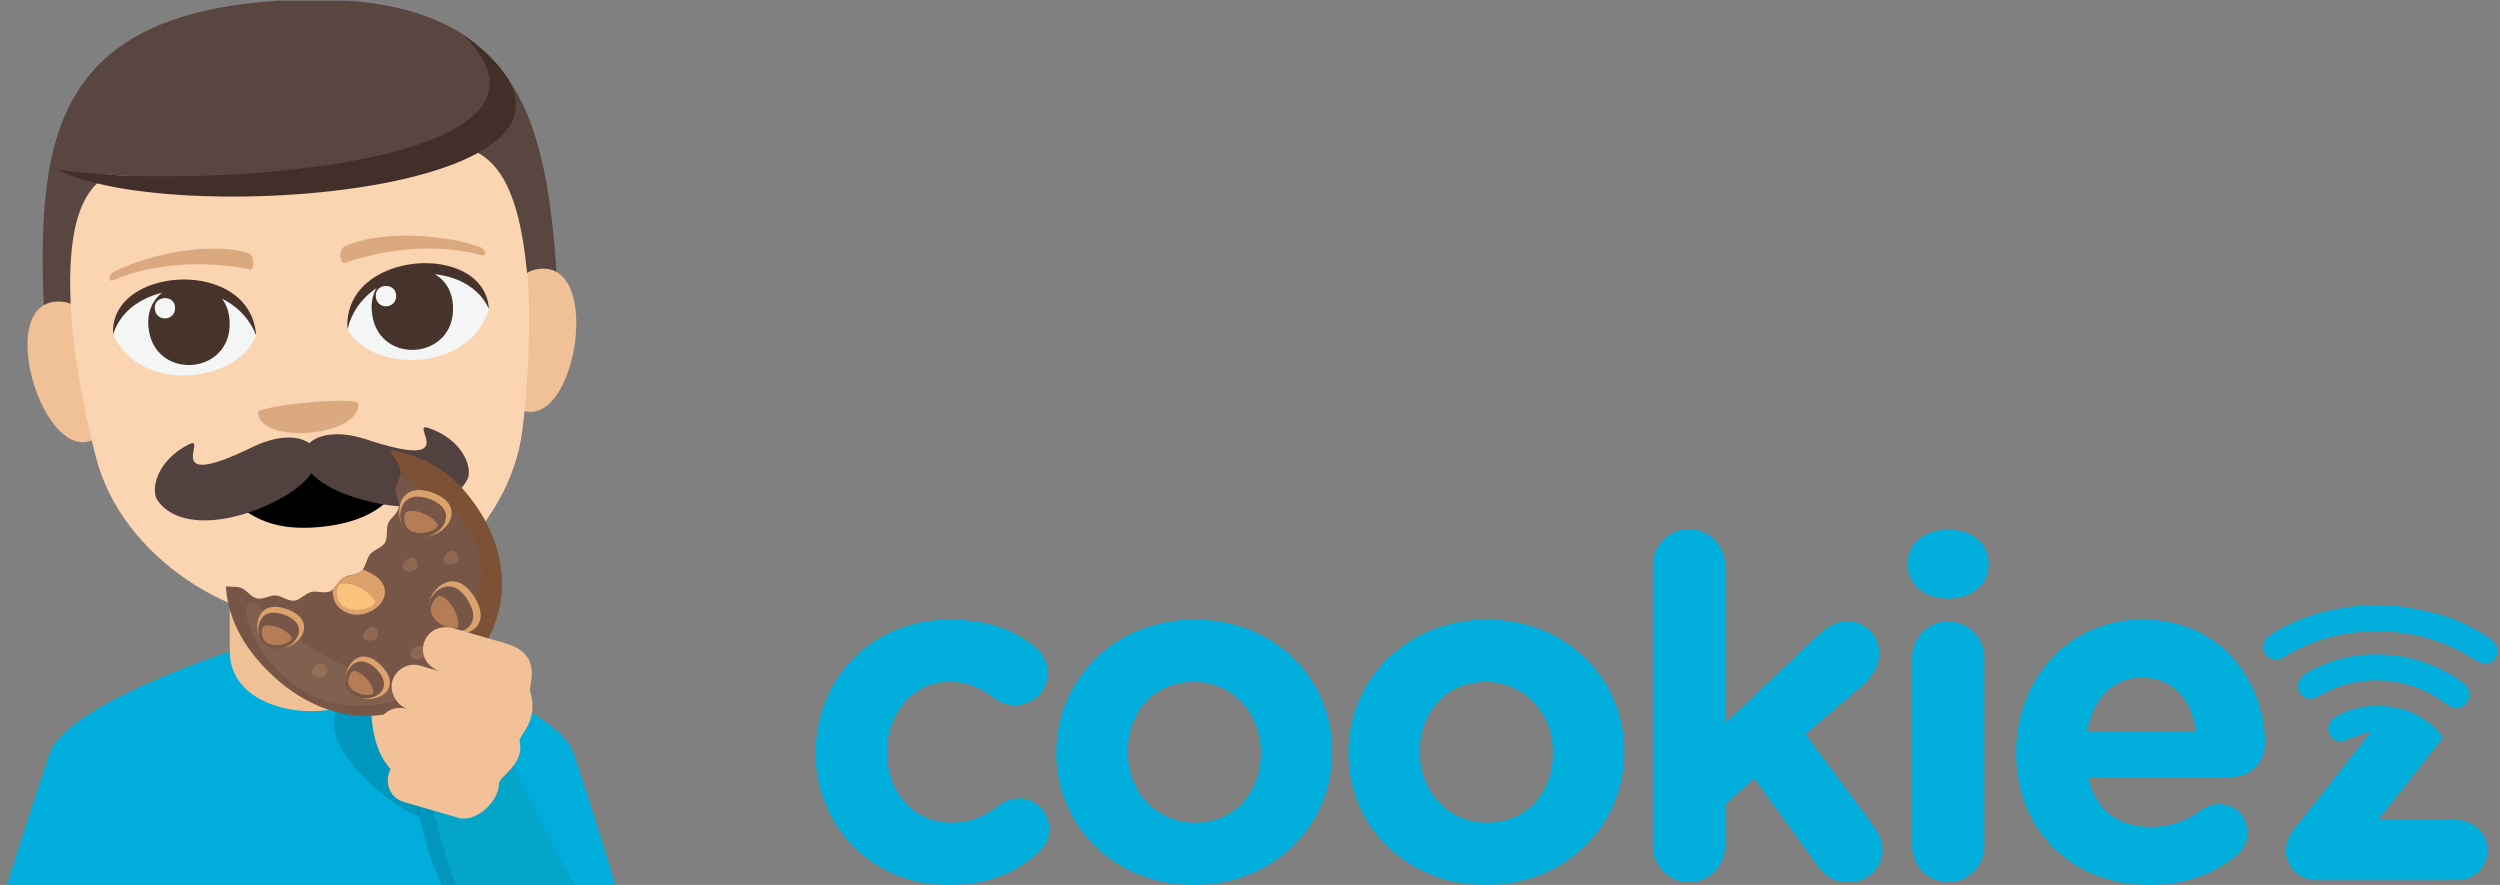 <?xml version="1.0" encoding="UTF-8"?>
<svg id="Final" xmlns="http://www.w3.org/2000/svg" xmlns:xlink="http://www.w3.org/1999/xlink" viewBox="0 0 226 80">
  <rect x="0" y="0" width="226" height="80" fill="#808080" stroke="none"/>
  <defs>
    <style>
      .cls-1 {
        clip-path: url(#clippath);
      }

      .cls-2 {
        fill: none;
      }

      .cls-2, .cls-3, .cls-4, .cls-5, .cls-6, .cls-7, .cls-8, .cls-9, .cls-10, .cls-11, .cls-12, .cls-13, .cls-14, .cls-15, .cls-16, .cls-17, .cls-18, .cls-19, .cls-20, .cls-21, .cls-22, .cls-23, .cls-24 {
        stroke-width: 0px;
      }

      .cls-25 {
        clip-path: url(#clippath-1);
      }

      .cls-3 {
        fill: #c4926e;
        opacity: .3;
      }

      .cls-3, .cls-4, .cls-7 {
        isolation: isolate;
      }

      .cls-4 {
        fill: #ffe8bb;
        opacity: .07;
      }

      .cls-5 {
        fill-rule: evenodd;
      }

      .cls-5, .cls-24 {
        fill: #01aedb;
      }

      .cls-7 {
        opacity: .14;
      }

      .cls-26 {
        opacity: 0;
      }

      .cls-8 {
        fill: #fac37d;
      }

      .cls-9 {
        fill: #7c5135;
      }

      .cls-10 {
        fill: #51423f;
      }

      .cls-11 {
        fill: #785647;
      }

      .cls-12 {
        fill: #594640;
      }

      .cls-13 {
        fill: #45332c;
      }

      .cls-14 {
        fill: #05a4c9;
      }

      .cls-15 {
        fill: #422f2a;
      }

      .cls-16 {
        fill: #dba26c;
      }

      .cls-17 {
        fill: #dba97f;
      }

      .cls-18 {
        fill: #daa97f;
      }

      .cls-19 {
        fill: #b47d56;
      }

      .cls-20 {
        fill: #f2c198;
      }

      .cls-21 {
        fill: #f0c096;
      }

      .cls-22 {
        fill: #fbd4b1;
      }

      .cls-23 {
        fill: #f4f5f5;
      }
    </style>
    <clipPath id="clippath">
      <rect class="cls-2" x=".222" y=".063" width="58.611" height="80"/>
    </clipPath>
    <clipPath id="clippath-1">
      <path class="cls-2" d="M44.591,44.66c.221.507-10.854-7.253-9.137-3.63.236.499.729.989.782,1.534s-.44,1.108-.473,1.656.39,1.163.272,1.7-.758.916-.96,1.43c-.199.508.013,1.224-.267,1.701-.276.469-1.003.632-1.356,1.061-.344.418-.364,1.164-.781,1.534s-1.161.3-1.617.592c-.468.3-.717,1.002-1.215,1.22-.507.221-1.192-.075-1.721.062-.534.138-.989.729-1.534.782s-1.108-.44-1.656-.473-1.163.39-1.7.272-.916-.758-1.43-.96c-.508-.199-1.224.013-1.701-.267-.469-.276-.632-1.003-1.061-1.356-.418-.344,4.935,11.491,4.564,11.073s10.764,8.467,20.533-.197c7.396-6.56.239-18.232.457-17.733Z"/>
    </clipPath>
  </defs>
  <path class="cls-19" d="M24.206,47.484c-.67-.028-.306.924-.132.766.262-.238.301-.758.132-.766Z"/>
  <g>
    <g>
      <g>
        <path class="cls-24" d="M73.73,68.089v-.086c0-6.579,5.031-11.997,12.083-11.997,3.483,0,5.934.946,7.869,2.58.43.344,1.032,1.118,1.032,2.236,0,1.634-1.333,2.924-2.967,2.924-.86,0-1.505-.344-1.892-.645-1.161-.903-2.365-1.462-4.085-1.462-3.268,0-5.59,2.881-5.59,6.278v.086c0,3.526,2.279,6.364,5.848,6.364,1.72,0,3.053-.602,4.3-1.591.344-.258.989-.602,1.763-.602,1.548,0,2.752,1.247,2.752,2.795,0,.86-.387,1.548-.946,2.064-1.935,1.763-4.386,2.967-8.17,2.967-6.923,0-11.997-5.332-11.997-11.911Z"/>
        <path class="cls-24" d="M95.488,68.089v-.086c0-6.622,5.332-11.997,12.513-11.997,7.138,0,12.427,5.289,12.427,11.911v.086c0,6.622-5.332,11.997-12.513,11.997-7.138,0-12.427-5.289-12.427-11.911ZM113.978,68.089v-.086c0-3.397-2.451-6.364-6.063-6.364-3.741,0-5.977,2.881-5.977,6.278v.086c0,3.397,2.451,6.364,6.063,6.364,3.741,0,5.977-2.881,5.977-6.278Z"/>
        <path class="cls-24" d="M121.889,68.089v-.086c0-6.622,5.332-11.997,12.513-11.997,7.138,0,12.427,5.289,12.427,11.911v.086c0,6.622-5.332,11.997-12.513,11.997-7.138,0-12.427-5.289-12.427-11.911ZM140.379,68.089v-.086c0-3.397-2.451-6.364-6.063-6.364-3.741,0-5.977,2.881-5.977,6.278v.086c0,3.397,2.451,6.364,6.063,6.364,3.741,0,5.977-2.881,5.977-6.278Z"/>
        <path class="cls-24" d="M149.409,51.104c0-1.806,1.462-3.268,3.268-3.268s3.268,1.462,3.268,3.268v14.276l8.17-7.74c.946-.903,1.72-1.462,2.881-1.462,1.763,0,2.881,1.419,2.881,2.924,0,1.118-.602,1.978-1.505,2.838l-5.16,4.429,6.149,8.299c.559.774.817,1.376.817,2.107,0,1.763-1.419,2.967-3.053,2.967-1.29,0-2.064-.43-2.838-1.505l-5.719-7.869-2.623,2.365v3.741c0,1.806-1.462,3.268-3.268,3.268s-3.268-1.462-3.268-3.268v-25.37Z"/>
        <path class="cls-24" d="M172.456,50.932c0-1.892,1.591-3.053,3.655-3.053s3.655,1.161,3.655,3.053v.086c0,1.892-1.591,3.096-3.655,3.096s-3.655-1.204-3.655-3.096v-.086ZM172.843,59.446c0-1.806,1.462-3.268,3.268-3.268s3.268,1.462,3.268,3.268v17.028c0,1.806-1.462,3.268-3.268,3.268s-3.268-1.462-3.268-3.268v-17.028Z"/>
        <path class="cls-24" d="M194.3,80c-6.923,0-12.04-4.859-12.04-11.911v-.086c0-6.579,4.687-11.997,11.395-11.997,7.697,0,11.094,6.321,11.094,11.094,0,1.892-1.333,3.139-3.053,3.139h-12.943c.645,2.967,2.709,4.515,5.633,4.515,1.806,0,3.311-.559,4.644-1.548.473-.344.903-.516,1.591-.516,1.462,0,2.537,1.118,2.537,2.58,0,.86-.387,1.505-.86,1.935-2.021,1.72-4.644,2.795-7.998,2.795ZM198.514,66.154c-.387-2.924-2.107-4.902-4.859-4.902-2.709,0-4.472,1.935-4.988,4.902h9.847Z"/>
      </g>
      <g id="wifi-z">
        <path class="cls-5" d="M216.389,54.749c1.223.138,2.363.358,3.521.631,1.859.442,3.573,1.259,5.162,2.331.687.477.891,1.098.535,1.709-.363.624-1.076.759-1.79.287-2.802-1.865-5.896-2.686-9.229-2.631-2.882.047-5.599.739-8.068,2.301-.671.431-1.369.292-1.738-.292-.367-.581-.194-1.27.497-1.713,2.236-1.456,4.707-2.212,7.331-2.538.211-.025.307-.034.647-.077.996-.037,2.028-.079,3.134-.009Z"/>
        <path class="cls-5" d="M214.107,66.17c-.494.176-.99.345-1.487.521-.227.084-.455.197-.69.266-.579.162-1.052.014-1.334-.547-.264-.541-.113-1.166.423-1.525,2.594-1.739,7.599-1.517,9.818,1.818-.96,1.208-1.931,2.425-2.889,3.652-.961,1.203-1.913,2.41-2.939,3.706.274.021.461.046.65.046,2.126.006,4.259-.024,6.383.013,2.176.042,3.48,2.197,2.476,4.041-.446.791-1.121,1.293-2.024,1.353-.757.057-1.511.057-2.268.057h-10.504c-.745,0-1.449-.095-2.063-.596-1.209-1.001-1.376-2.62-.339-3.95,1.787-2.281,3.598-4.546,5.387-6.821.502-.624.999-1.255,1.5-1.881-.038-.046-.079-.098-.099-.15Z"/>
        <path class="cls-5" d="M214.922,59.149c2.769.037,5.297.849,7.576,2.457.782.552.954,1.218.49,1.876-.467.649-1.179.698-1.916.124-3.251-2.51-7.802-2.813-11.361-.734-.77.454-1.409.378-1.794-.224-.402-.626-.18-1.307.582-1.802,1.621-1.039,4.192-1.729,6.423-1.698Z"/>
      </g>
    </g>
    <g class="cls-1">
      <g>
        <path class="cls-12" d="M25.803.03C2.589,1.218,3.296,15.19,4.19,32.654l46.442-2.377C49.74,12.813,49.018-1.158,25.803.03Z"/>
        <g>
          <rect class="cls-21" x="20.767" y="53.034" width="14.748" height="16.332"/>
          <g>
            <path class="cls-21" d="M9.463,38.979c2.322-2.475-.541-11.377-3.775-11.704-6.908-.701-1.235,17.044,3.775,11.704ZM46.146,36.492c-2.635-2.14-1-11.346,2.16-12.107,6.749-1.627,3.524,16.72-2.16,12.107Z"/>
            <path class="cls-22" d="M47.777,26.295c-1.287-18.975-8.977-12.233-21.52-11.383-12.539.851-21.073-4.791-19.786,14.184,0,0,.41,5.36,2.223,12.316,2.402,9.204,12.787,15.271,20.361,14.757,7.574-.514,17.046-7.928,18.182-17.371.859-7.14.54-12.503.54-12.503Z"/>
            <path class="cls-23" d="M44.2,27.96c-1.82,5.908-10.868,5.672-12.79,1.756.812-6.555,11.159-7.814,12.79-1.756Z"/>
            <path class="cls-13" d="M33.604,28.063c.344,5.078,7.687,4.58,7.343-.498-.32-4.714-7.662-4.216-7.343.498Z"/>
            <path class="cls-13" d="M44.197,27.917c-.419-6.179-13.268-5.308-12.783,1.85,1.437-5.998,10.616-6.62,12.783-1.85Z"/>
            <path class="cls-23" d="M10.238,30.263c2.604,5.608,11.537,4.154,12.911.014-1.69-6.385-12.109-6.236-12.911-.014Z"/>
            <path class="cls-13" d="M20.753,28.934c.344,5.078-6.999,5.576-7.344.498-.32-4.714,7.024-5.212,7.344-.498Z"/>
            <path class="cls-13" d="M10.235,30.22c-.419-6.18,12.432-7.051,12.918.105-2.232-5.747-11.413-5.124-12.918-.105Z"/>
            <path class="cls-23" d="M33.971,26.798c.086,1.271,1.923,1.146,1.836-.125-.08-1.178-1.916-1.053-1.836.125ZM15.825,27.769c.086,1.271-1.748,1.395-1.834.124-.081-1.178,1.754-1.302,1.834-.124Z"/>
            <path class="cls-18" d="M43.326,22.307c-4.055-1.358-9.476-1.306-12.174-.038-.569.27-.456,1.669.051,1.494,3.902-1.353,8.47-1.748,12.323-.692.518.141.408-.561-.2-.764ZM10.342,24.545c3.835-1.894,9.211-2.574,12.057-1.681.6.19.677,1.592.15,1.488-4.048-.814-8.629-.588-12.301.978-.494.21-.482-.5.095-.784Z"/>
            <path id="Path_25995" data-name="Path 25995" class="cls-6" d="M28.369,42.543c-3.746-.634-9.031,1.296-9.031,1.296,2.251,1.832,4.004,4.315,9.502,3.807,6.3-.582,7.093-3.661,8.643-5.485,0,0-5.555-.927-9.115.381Z"/>
            <path id="Path_25996" data-name="Path 25996" class="cls-6" d="M20.624,43.794c4.216,3.252,12.071,2.546,15.64-1.446-4.125.579-11.451,1.259-15.64,1.446Z"/>
            <path id="Path_26000" data-name="Path 26000" class="cls-17" d="M32.385,36.478c.273,2.949-8.8,3.787-9.073.839-.065-.677,9.01-1.516,9.073-.839Z"/>
            <path class="cls-10" d="M22.849,40.404c-8.464,4.143-3.988-1.115-5.743-.249-2.95,1.454-3.509,4.132-2.87,5.068,1.465,2.16,5.247,2.475,9.688.549,7.959-3.454,4.654-8.169-1.075-5.368h0Z"/>
            <path class="cls-10" d="M38.73,38.688c-1.856-.622,3.289,3.985-5.657,1.022-6.055-2.002-8.694,3.116-.341,5.463,4.66,1.308,8.364.486,9.525-1.851.507-1.013-.41-3.591-3.528-4.634Z"/>
          </g>
          <path class="cls-24" d="M59.239,99.354c-.229,2.243-8.072,1.46-8.341.389-2.475-9.855-.916-1.02-4.15-16.487-1.929,10.276,1.28,24.583.595,25.718-1.182,1.99-10.654,5.025-19.203,5.054-8.552-.029-17.959-3.064-19.141-5.054-.683-1.135,2.523-15.442.579-25.718-3.232,15.467-3.079,10.866-3.636,30.748-.031,1.104-8.754,4.073-8.832,1.82-.84-22.106-.045-25.449,7.369-47.71,1.463-4.399,16.293-9.218,16.293-9.218,0,3.604,3.683,5.394,7.367,5.394s7.432-1.79,7.432-5.394c0,0,14.83,4.819,16.291,9.218,7.414,22.262,7.67,28.359,7.376,31.24Z"/>
          <g>
            <path class="cls-7" d="M55.695,87.689s4.8,9.095,5.544,11.646c.248,7.806,1.009,4.713-2.69,8.177-1.778-2.042-4.901-1.221-8.889-5.571,0,0,1.215,2.018-.826-1.365-2.041-3.383-9.924-23.009-9.924-23.009-1.472-5.108-2.11-8.828-2.11-8.828l5.926-3.558c2.051,1.662,3.346,6.072,6.412,11.708l6.557,10.801Z"/>
            <path class="cls-14" d="M56.989,89.442h0c4.986,9.626,7.951,18.307.302,19.261-3.181.398-6.341-3.939-9.226-9.77v-.005s-7.669-21.223-7.669-21.223c-1.472-5.108-2.343-8.79-2.343-8.79l6.946-4.171c.799,3.723,3.537,9.004,6.602,14.64l5.39,10.059Z"/>
            <path class="cls-7" d="M46.051,64.898c-.428-.324.03-2.231-1.492-2.917-.42-.186-.246-1.912-2.352-2.672-.397-.14-1.468-2.305-3.678-.64l-.597.45c-1.058-.316-2.147-.346-3.192.012-.724-1.223-2.13-.969-2.213-.464-.301,1.825-1.475,3.833-1.937,5.062-.087.208-.173.422-.255.645-1.426,3.853,6.531,9.526,7.662,9.44-.441-1.932-.825-2.582-.053-4.545l8.28-.679c1.017-.699.855-2.914-.173-3.691Z"/>
            <g>
              <path class="cls-20" d="M35.128,69.315c-2.658-3.178-1.835-11.058,1.778-12.035,15.982-4.313,9.973,26.097-1.778,12.035Z"/>
              <path class="cls-20" d="M33.677,55.987c-1.89,1.377-1.396,8.446,3.149,4.246,0,0,3.575-3.3,4.252-4.589,1.586-3.039-.971-4.383-1.547-3.773-1.684,1.786-4.492,3.119-5.855,4.116h0Z"/>
              <g class="cls-25">
                <g>
                  <path class="cls-11" d="M25.035,43.454c4.181-3.708,12.338-4.263,16.757.72,5.13,5.784,4.53,12.638-.453,17.058-6.586,5.841-13.439,3.626-17.858-1.356-4.419-4.983-4.231-11.292,1.554-16.422Z"/>
                  <path class="cls-4" d="M23.975,55.298c6.436,6.466,17.346,7.547,9.47,8.438-9.96,1.126-13.703-12.688-9.47-8.438Z"/>
                  <path class="cls-9" d="M40.212,45.643c1.904.611,4.382,5.772,2.915,7.959-1.171,1.746,1.001,5.553-3.483,7.32-.932.367-1.318,2.11-4.005,3.476,1.879-.471,3.8-1.482,5.699-3.166,4.983-4.419,5.583-11.273.453-17.058-3.64-4.104-9.814-4.449-14.215-2.372,3.664-1.299,4.043.723,6.291.603,2.821-.151,4.6,2.679,6.344,3.239Z"/>
                  <path class="cls-11" d="M30.611,54.745c2.679,2.543,7.541-1.809,2.835-3.77-3.589-1.495-4.094,2.575-2.835,3.77Z"/>
                  <path class="cls-16" d="M30.611,54.889c2.337,2.218,6.577-1.577,2.472-3.288-3.131-1.304-3.571,2.245-2.472,3.288Z"/>
                  <path class="cls-8" d="M30.519,53.089c-.631,2.963,3.888,2.063,3.314,1.167-.864-1.349-3.154-1.916-3.314-1.167Z"/>
                  <path class="cls-16" d="M27.662,47.84c2.83,1.286,5.502-3.51,1.22-3.777-3.266-.204-2.55,3.172-1.22,3.777Z"/>
                  <path class="cls-11" d="M27.701,47.955c2.468,1.122,4.799-3.061,1.064-3.294-2.848-.178-2.224,2.767-1.064,3.294Z"/>
                  <path class="cls-19" d="M27.135,46.547c.311,2.531,3.659.573,2.956.018-1.058-.836-3.035-.657-2.956-.018Z"/>
                  <path class="cls-16" d="M38.738,55.266c.732,3.297,6.643,2.482,4.076-1.41-1.957-2.969-4.421-.141-4.076,1.41Z"/>
                  <path class="cls-11" d="M38.663,55.376c.639,2.875,5.794,2.165,3.555-1.229-1.707-2.589-3.856-.123-3.555,1.229Z"/>
                  <path class="cls-19" d="M39.515,53.964c-1.994,1.924,1.894,3.551,1.916,2.578.034-1.464-1.412-3.064-1.916-2.578Z"/>
                  <path class="cls-16" d="M31.356,61.969c1.203,2.515,5.803.759,3.014-1.892-2.127-2.022-3.579.71-3.014,1.892Z"/>
                  <path class="cls-11" d="M31.317,62.071c1.05,2.193,5.062.662,2.63-1.65-1.855-1.764-3.123.62-2.63,1.65Z"/>
                  <path class="cls-19" d="M31.738,60.778c-1.244,1.919,2.185,2.502,2.021,1.717-.245-1.185-1.706-2.201-2.021-1.717Z"/>
                  <path class="cls-16" d="M23.855,58.12c2.226,1.816,5.743-1.844,1.979-3.09-2.872-.95-3.026,2.237-1.979,3.09Z"/>
                  <path class="cls-11" d="M23.863,58.233c1.943,1.583,5.01-1.608,1.726-2.695-2.505-.829-2.64,1.951-1.726,2.695Z"/>
                  <path class="cls-19" d="M23.687,56.841c-.317,2.336,3.136,1.373,2.638.712-.749-.996-2.558-1.301-2.638-.712Z"/>
                  <path class="cls-16" d="M36.752,47.96c2.498,2.037,6.444-2.069,2.22-3.467-3.222-1.065-3.395,2.509-2.22,3.467Z"/>
                  <path class="cls-11" d="M36.761,48.086c2.179,1.776,5.621-1.804,1.937-3.024-2.81-.929-2.962,2.189-1.937,3.024Z"/>
                  <path class="cls-19" d="M36.564,46.525c-.356,2.621,3.519,1.54,2.96.799-.84-1.118-2.87-1.46-2.96-.799Z"/>
                  <path class="cls-16" d="M23.072,51.701c1.496,1.22,3.859-1.239,1.329-2.076-1.929-.639-2.032,1.503-1.329,2.076Z"/>
                  <path class="cls-11" d="M23.077,51.776c1.306,1.064,3.366-1.081,1.16-1.811-1.683-.557-1.773,1.311-1.16,1.811Z"/>
                  <path class="cls-19" d="M22.959,50.841c-.213,1.569,2.107.922,1.773.478-.503-.669-1.719-.874-1.773-.478Z"/>
                  <path class="cls-3" d="M28.345,60.415c-.679.977,1.238,1.056,1.221.251-.016-.721-.704-.996-1.221-.251ZM26.809,52.734c-.679.977,1.238,1.056,1.221.251-.016-.721-.703-.997-1.221-.251ZM23.925,46.165c-.679.977,1.238,1.056,1.221.251-.016-.721-.704-.996-1.221-.251ZM32.077,48.062c-.679.977,1.238,1.056,1.221.251-.016-.721-.704-.996-1.221-.251ZM33.475,44.338c-.679.977,1.238,1.056,1.221.251-.016-.721-.704-.996-1.221-.251ZM36.528,50.873c-.679.977,1.238,1.056,1.221.251-.016-.721-.704-.996-1.221-.251ZM40.236,50.231c-.679.977,1.238,1.056,1.221.251-.016-.721-.703-.997-1.221-.251ZM37.236,58.816c-.679.977,1.238,1.056,1.221.251-.016-.721-.704-.996-1.221-.251ZM32.955,57.127c-.679.977,1.238,1.056,1.221.251-.016-.721-.704-.996-1.221-.251Z"/>
                </g>
              </g>
              <path class="cls-20" d="M45.72,58.165l-4.629-1.341c-2.941-.854-4.078,3.071-1.139,3.922l-1.957-.57c-1.179-.339-2.245.416-2.532,1.394-.282.98.415,2.245,1.392,2.528-2.745-.795-3.881,3.127-1.136,3.92l1.963.572c-2.746-.797-3.683,3.184-1.135,3.922l4.843,1.403c1.522.514,3.702-1.383,3.709-3.059.004-.698,2.346-1.709,1.875-3.829-.134-.582,1.799-1.748.948-4.534-.164-.522,1.255-3.327-2.202-4.33Z"/>
              <g class="cls-26">
                <path class="cls-11" d="M24.448,49.449c-1.259.578.618,1.791,1.077.974.411-.733-.116-1.416-1.077-.974Z"/>
                <path class="cls-8" d="M31.998,44.41c-1.259.578.618,1.791,1.077.974.411-.733-.117-1.416-1.077-.974Z"/>
                <path class="cls-19" d="M29.693,48.239c-1.141,1.449,1.569,2.171,1.496,1.528-.109-.969-1.208-1.894-1.496-1.528Z"/>
                <path class="cls-11" d="M26.935,47.263c-.381.595.759.599.731.122-.026-.428-.44-.576-.731-.122Z"/>
              </g>
            </g>
          </g>
        </g>
        <path class="cls-12" d="M44.715,6.257c9.257,11.42-31.053,10.379-39.493,9.076,0,0,11.41-17.356,39.493-9.076Z"/>
        <path class="cls-15" d="M5.222,15.333c12.123,1.91,48.779-.316,36.595-12.235C61.406,17.147,15.686,20.831,5.222,15.333Z"/>
      </g>
    </g>
  </g>
</svg>